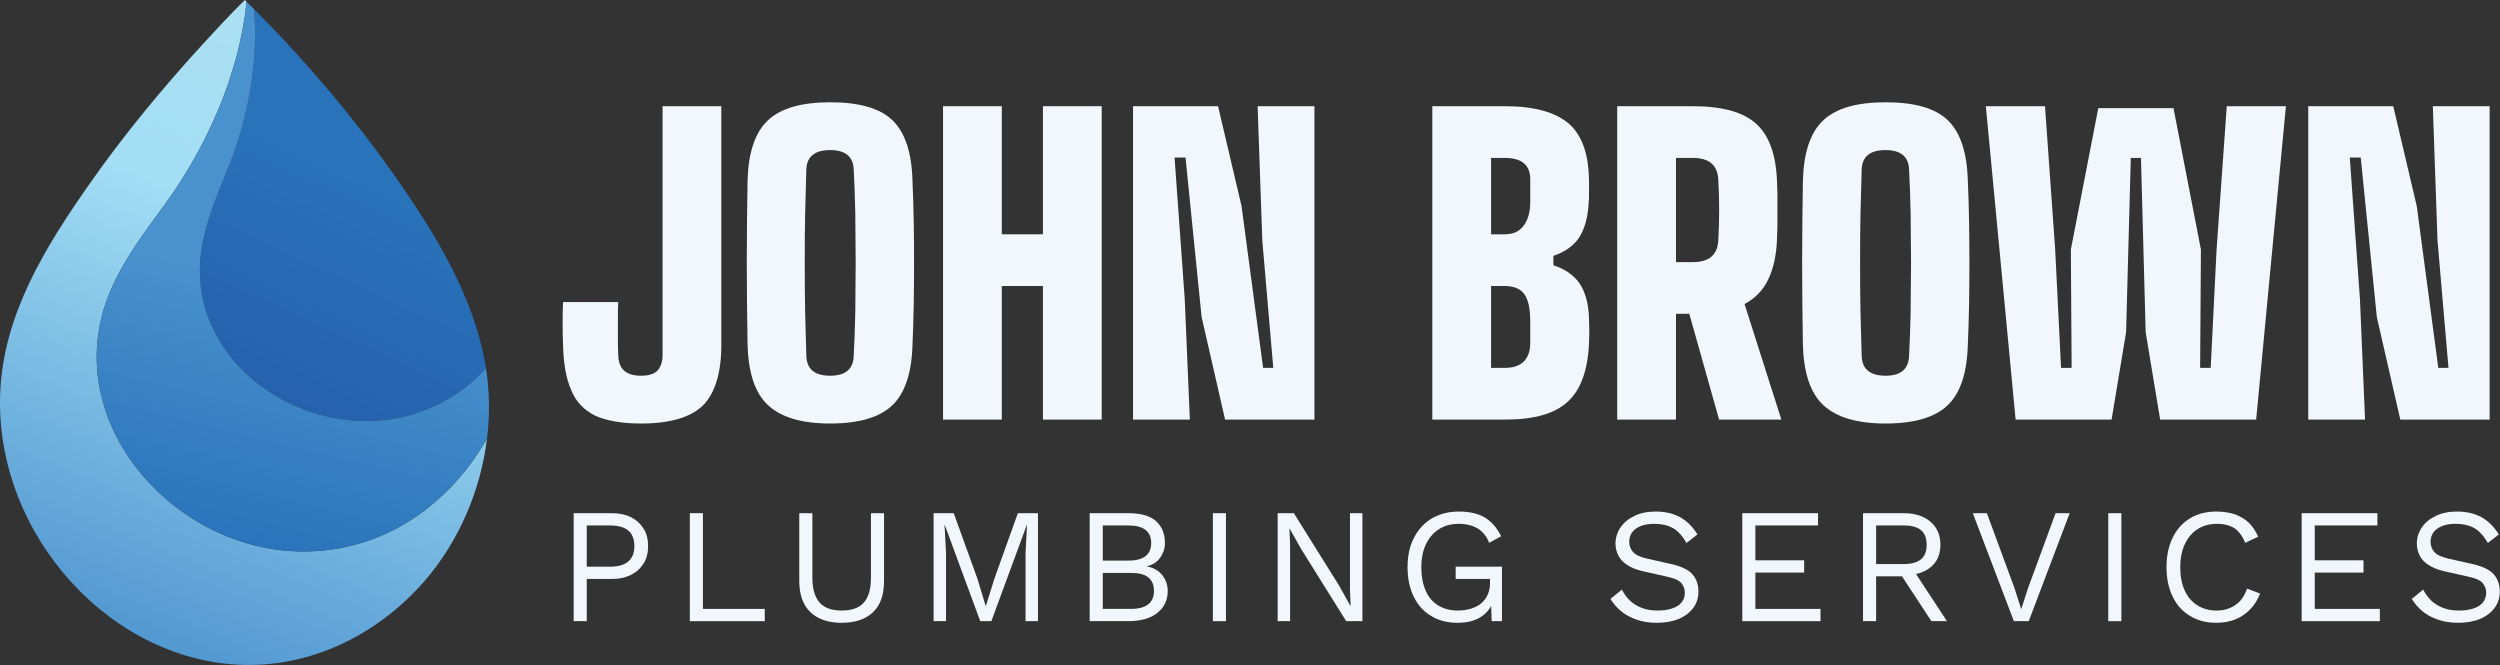 <svg width="6825" height="1816" viewBox="0 0 6825 1816" fill="none" xmlns="http://www.w3.org/2000/svg">
<rect x="0" y="0" width="6825" height="1816" fill="#333333" stroke="none"/>
<g clip-path="url(#clip0_2206_2)">
<path d="M1920 1105.9C1952.09 1072.78 1969.2 1018.24 1969.2 941.238V289.92H1808.78V971.154C1808.78 988.279 1803.43 1002.2 1794.88 1011.82C1785.25 1021.45 1770.28 1025.7 1749.96 1025.7C1709.32 1025.7 1689 1007.53 1687.93 971.154C1686.86 958.321 1686.86 943.363 1686.86 925.196V870.654C1686.86 852.446 1686.86 837.488 1687.93 824.65H1537.14C1536.07 841.763 1536.07 861.029 1536.07 882.404C1536.07 904.863 1536.07 924.113 1537.14 941.238C1538.2 992.571 1545.69 1034.28 1559.6 1065.28C1572.43 1097.36 1594.89 1119.82 1624.83 1134.78C1655.85 1148.7 1697.55 1156.2 1749.96 1156.2C1830.17 1156.2 1886.85 1139.07 1920 1105.9Z" fill="#F2F7FD"/>
<path d="M2436.55 1105.9C2470.78 1072.78 2488.96 1018.24 2491.09 941.237C2494.3 870.654 2495.37 796.846 2495.37 717.704C2495.37 638.566 2494.3 563.704 2491.09 493.12C2488.96 416.116 2470.78 361.574 2436.55 328.424C2402.33 295.27 2345.65 279.229 2266.51 279.229C2188.44 279.229 2131.76 295.27 2096.46 328.424C2061.17 361.574 2042.99 416.116 2040.85 493.12C2039.78 562.633 2038.71 637.495 2038.71 716.637C2038.71 795.775 2039.78 870.654 2040.85 941.237C2042.99 1018.24 2061.17 1072.78 2096.46 1105.9C2131.76 1139.07 2188.44 1156.2 2266.51 1156.2C2345.65 1156.2 2402.33 1139.07 2436.55 1105.9ZM2201.27 971.154C2200.2 934.82 2199.13 895.237 2198.06 851.404C2196.99 807.542 2196.99 762.625 2196.99 716.637C2196.99 670.65 2196.99 626.8 2198.06 582.954C2199.13 539.108 2200.2 499.537 2201.27 463.174C2202.34 427.883 2223.73 409.699 2266.51 409.699C2308.22 409.699 2329.61 427.883 2330.68 463.174C2332.81 499.537 2333.89 539.108 2334.95 582.954C2334.95 626.8 2336.02 670.65 2336.02 716.637C2336.02 762.625 2334.95 807.542 2334.95 851.404C2333.89 895.237 2332.81 934.82 2330.68 971.154C2329.61 1007.53 2308.22 1025.7 2266.51 1025.7C2223.73 1025.7 2202.34 1007.53 2201.27 971.154Z" fill="#F2F7FD"/>
<path d="M2734.93 1145.49V780.804H2847.22V1145.49H3007.64V289.92H2847.22V639.637H2734.93V289.92H2574.51V1145.49H2734.93Z" fill="#F2F7FD"/>
<path d="M3248.27 1145.49L3234.37 817.167L3206.56 430.021H3236.51L3280.36 865.279L3344.52 1145.49H3588.38V289.92H3433.29L3446.12 656.746L3476.07 1004.32H3448.26L3389.44 562.633L3325.27 289.92H3093.2V1145.49H3248.27Z" fill="#F2F7FD"/>
<path d="M4108.09 1145.49C4188.3 1145.49 4244.97 1129.45 4280.26 1096.28C4315.55 1064.2 4334.8 1010.74 4338.01 936.946C4339.09 914.488 4339.09 892.029 4338.01 870.654C4336.97 830 4328.38 798.983 4313.42 775.458C4297.38 751.929 4273.84 734.817 4240.72 724.121V698.454C4272.76 687.763 4296.3 670.65 4311.26 648.191C4326.26 624.662 4334.8 593.65 4336.97 555.15C4338.01 545.525 4338.01 536.967 4338.01 527.342V498.467C4338.01 423.604 4319.84 370.133 4283.47 338.05C4246.05 305.962 4188.3 289.92 4108.09 289.92H3910.21V1145.49H4108.09ZM4070.63 431.092H4108.09C4154.09 431.092 4177.59 450.341 4177.59 489.912V550.871C4177.59 578.675 4171.17 601.133 4159.42 616.108C4147.63 632.15 4130.55 639.637 4108.09 639.637H4070.63V431.092ZM4070.63 780.804H4108.09C4132.67 780.804 4150.84 788.292 4161.55 803.263C4172.26 818.233 4177.59 842.833 4177.59 878.113V934.821C4177.59 980.779 4154.09 1004.32 4108.09 1004.32H4070.63V780.804Z" fill="#F2F7FD"/>
<path d="M4575.42 1145.49V856.738H4611.8L4693.09 1145.49H4863.13L4762.59 830C4792.55 813.958 4813.92 791.5 4827.84 761.554C4841.72 732.679 4850.3 694.179 4851.34 648.191C4852.42 627.871 4852.42 610.758 4852.42 595.787V550.871C4852.42 535.9 4852.42 518.787 4851.34 498.467C4849.22 423.604 4829.97 370.133 4794.67 338.05C4759.38 305.962 4701.63 289.92 4621.42 289.92H4415.01V1145.49H4575.42ZM4575.42 431.092H4621.42C4665.26 431.092 4688.8 450.341 4690.92 489.912C4694.13 545.525 4694.13 601.133 4690.92 656.746C4688.8 696.317 4665.26 715.567 4621.42 715.567H4575.42V431.092Z" fill="#F2F7FD"/>
<path d="M5317.63 1105.9C5351.84 1072.78 5370.05 1018.24 5372.17 941.237C5375.38 870.654 5376.47 796.846 5376.47 717.704C5376.47 638.566 5375.38 563.704 5372.17 493.12C5370.05 416.116 5351.84 361.574 5317.63 328.424C5283.42 295.27 5226.72 279.229 5147.59 279.229C5069.51 279.229 5012.84 295.27 4977.55 328.424C4942.26 361.574 4924.09 416.116 4921.92 493.12C4920.88 562.633 4919.8 637.495 4919.8 716.637C4919.8 795.775 4920.88 870.654 4921.92 941.237C4924.09 1018.24 4942.26 1072.78 4977.55 1105.9C5012.84 1139.07 5069.51 1156.2 5147.59 1156.2C5226.72 1156.2 5283.42 1139.07 5317.63 1105.9ZM5082.34 971.154C5081.3 934.82 5080.22 895.237 5079.13 851.404C5078.09 807.542 5078.09 762.625 5078.09 716.637C5078.09 670.65 5078.09 626.8 5079.13 582.954C5080.22 539.108 5081.3 499.537 5082.34 463.174C5083.42 427.883 5104.8 409.699 5147.59 409.699C5189.3 409.699 5210.72 427.883 5211.76 463.174C5213.92 499.537 5214.97 539.108 5216.05 582.954C5216.05 626.8 5217.13 670.65 5217.13 716.637C5217.13 762.625 5216.05 807.542 5216.05 851.404C5214.97 895.237 5213.92 934.82 5211.76 971.154C5210.72 1007.53 5189.3 1025.7 5147.59 1025.7C5104.8 1025.7 5083.42 1007.53 5082.34 971.154Z" fill="#F2F7FD"/>
<path d="M5764.63 1145.49L5804.22 906.988L5817.05 431.092H5844.84L5857.67 906.988L5897.26 1145.49H6159.3L6240.55 289.92H6079.09L6051.26 681.346L6035.22 1004.32H6006.34L6008.51 681.346L5933.63 295.27H5728.3L5653.42 681.346L5655.55 1004.32H5626.67L5610.63 681.346L5582.84 289.92H5421.34L5502.63 1145.49H5764.63Z" fill="#F2F7FD"/>
<path d="M6456.59 1145.49L6442.68 817.166L6414.88 430.02H6444.8L6488.68 865.279L6552.84 1145.49H6796.68V289.924H6641.59L6654.43 656.745L6684.38 1004.32H6656.55L6597.76 562.633L6533.59 289.924H6301.51V1145.49H6456.59Z" fill="#F2F7FD"/>
<path d="M1566.12 1400.99V1695.78H1601.85V1580.53H1670.19C1690.29 1580.53 1707.71 1576.99 1722.45 1569.36C1737.19 1562.24 1748.36 1551.95 1756.84 1538.57C1765.33 1525.15 1769.35 1509.07 1769.35 1490.78C1769.35 1472.45 1765.33 1456.36 1756.84 1442.99C1748.36 1429.57 1737.19 1419.32 1722.45 1411.74C1707.71 1404.57 1690.29 1400.99 1670.19 1400.99H1566.12ZM1601.85 1547.07V1434.49H1664.83C1688.06 1434.49 1705.03 1439.4 1715.75 1448.78C1726.47 1458.15 1731.83 1472.45 1731.83 1490.78C1731.83 1509.07 1726.47 1522.95 1715.75 1532.32C1705.03 1542.15 1688.06 1547.07 1664.83 1547.07H1601.85Z" fill="#F2F7FD"/>
<path d="M1918.96 1400.99H1883.23V1695.78H2087.79V1662.28H1918.96V1400.99Z" fill="#F2F7FD"/>
<path d="M2377.66 1400.99V1576.99C2377.66 1607.78 2371.41 1630.11 2358.46 1644.86C2345.51 1659.61 2324.96 1666.74 2297.72 1666.74C2270.47 1666.74 2250.37 1659.61 2237.42 1644.86C2224.47 1630.11 2217.77 1607.78 2217.77 1576.99V1400.99H2182.03V1585.9C2182.03 1623.86 2192.31 1652.03 2212.41 1671.24C2232.51 1690.4 2260.65 1700.24 2297.72 1700.24C2334.79 1700.24 2363.37 1690.4 2383.47 1671.24C2403.57 1652.03 2413.4 1623.86 2413.4 1585.9V1400.99H2377.66Z" fill="#F2F7FD"/>
<path d="M2778.75 1400.99L2714.43 1580.57L2691.65 1653.78H2690.76L2668.43 1580.11L2603.66 1400.99H2548.73V1695.78H2582.67V1510.45L2578.65 1432.7H2579.1L2676.02 1695.78H2706.39L2803.31 1432.7H2803.76L2799.74 1510.45V1695.78H2833.69V1400.99H2778.75Z" fill="#F2F7FD"/>
<path d="M3079.33 1695.78C3114.17 1695.78 3140.97 1688.2 3159.73 1672.99C3178.49 1658.28 3187.86 1638.15 3187.86 1613.15C3187.86 1597.07 3182.95 1582.78 3172.68 1569.82C3162.41 1557.32 3148.11 1549.28 3130.7 1546.15V1545.7C3146.33 1542.57 3158.84 1534.53 3167.32 1522.49C3175.81 1510.45 3180.27 1497.03 3180.27 1482.28C3180.27 1457.28 3172.24 1437.61 3156.16 1422.9C3140.08 1408.15 3114.62 1400.99 3079.78 1400.99H2974.82V1695.78H3079.33ZM3010.55 1564.03H3087.82C3108.81 1564.03 3124.89 1568.03 3135.16 1576.53C3145.44 1585.03 3150.35 1597.53 3150.35 1613.15C3150.35 1628.78 3145.44 1640.86 3135.16 1649.32C3124.89 1657.82 3108.81 1662.28 3087.82 1662.28H3010.55V1564.03ZM3010.55 1434.49H3080.23C3121.76 1434.49 3142.76 1450.57 3142.76 1482.28C3142.76 1514.45 3121.76 1530.53 3080.23 1530.53H3010.55V1434.49Z" fill="#F2F7FD"/>
<path d="M3346.87 1400.99H3311.14V1695.77H3346.87V1400.99Z" fill="#F2F7FD"/>
<path d="M3685.42 1400.99V1609.15L3687.22 1654.24H3686.76L3655.05 1597.53L3532.21 1400.99H3488.01V1695.78H3521.96V1487.65L3520.17 1442.99H3520.63L3551.88 1498.36L3675.13 1695.78H3719.38V1400.99H3685.42Z" fill="#F2F7FD"/>
<path d="M4041.38 1685.07C4053.88 1677.49 4064.17 1667.2 4070.88 1653.78L4072.22 1695.78H4100.34V1547.07H3973.97V1580.57H4067.76V1590.82C4067.76 1603.78 4065.51 1614.95 4061.05 1624.32C4056.59 1633.7 4050.34 1641.74 4042.72 1647.99C4034.72 1654.24 4025.3 1658.7 4015.05 1661.86C4004.34 1664.99 3992.72 1666.74 3980.63 1666.74C3958.76 1666.74 3940.47 1661.86 3925.72 1652.45C3910.55 1643.07 3899.38 1629.7 3891.76 1611.82C3884.17 1594.4 3880.17 1572.95 3880.17 1548.4C3880.17 1523.82 3884.63 1502.4 3893.55 1484.53C3902.05 1467.11 3914.09 1453.28 3929.72 1443.86C3944.92 1434.49 3962.34 1430.03 3982.42 1430.03C4002.97 1430.03 4020.38 1434.49 4034.72 1442.99C4048.55 1451.9 4058.8 1464.86 4065.51 1481.82L4098.13 1463.99C4086.97 1441.2 4072.22 1424.24 4053.88 1413.07C4035.59 1401.9 4011.47 1396.53 3982.42 1396.53C3955.17 1396.53 3930.63 1402.78 3909.63 1414.86C3888.63 1427.36 3872.13 1444.78 3860.51 1467.53C3848.42 1490.32 3842.63 1517.11 3842.63 1548.4C3842.63 1579.65 3848.42 1606.45 3859.63 1629.24C3870.76 1652.03 3886.42 1669.45 3906.97 1681.49C3927.05 1693.99 3951.17 1700.24 3979.3 1700.24C4003.88 1700.24 4024.88 1695.32 4041.38 1685.07Z" fill="#F2F7FD"/>
<path d="M4461.67 1408.61C4445.17 1416.65 4432.22 1427.36 4423.72 1440.32C4414.8 1453.7 4410.3 1468.45 4410.3 1484.07C4410.3 1495.7 4413.01 1506.4 4417.92 1516.24C4422.84 1526.53 4430.84 1534.99 4442.05 1542.15C4453.22 1549.74 4467.47 1555.53 4485.8 1559.57L4555.01 1575.2C4572.42 1579.2 4584.05 1584.57 4590.3 1592.15C4596.55 1599.74 4599.67 1608.7 4599.67 1618.07C4599.67 1628.36 4596.55 1637.28 4590.76 1644.4C4584.97 1652.03 4576.47 1657.36 4565.3 1660.95C4554.13 1664.99 4540.76 1666.74 4525.55 1666.74C4509.01 1666.74 4494.72 1664.53 4482.22 1659.61C4469.26 1654.7 4458.55 1647.99 4449.63 1639.53C4440.67 1631.03 4433.55 1620.74 4427.72 1609.57L4396.47 1635.03C4404.05 1647.11 4413.42 1658.28 4425.05 1668.11C4436.67 1677.9 4450.51 1685.53 4467.05 1691.32C4483.13 1697.11 4501.88 1700.24 4523.3 1700.24C4546.09 1700.24 4566.17 1696.7 4583.17 1689.53C4600.13 1682.4 4613.55 1672.11 4622.92 1659.15C4632.3 1646.2 4636.76 1631.49 4636.76 1614.95C4636.76 1596.2 4631.42 1580.57 4620.26 1567.61C4609.05 1555.11 4588.97 1545.7 4560.84 1539.45L4496.97 1525.15C4477.3 1520.7 4464.34 1514.45 4457.67 1506.4C4450.97 1498.82 4447.84 1489.45 4447.84 1479.15C4447.84 1469.78 4450.05 1461.74 4454.97 1454.15C4459.88 1447.03 4467.47 1441.2 4477.76 1436.74C4488.05 1432.28 4500.97 1430.03 4516.63 1430.03C4536.26 1430.03 4553.26 1434.07 4567.09 1441.65C4580.92 1449.7 4593.01 1463.07 4604.17 1482.28L4634.09 1459.07C4621.59 1438.53 4605.92 1422.9 4587.17 1412.15C4568.42 1401.9 4546.09 1396.53 4520.17 1396.53C4497.42 1396.53 4478.22 1400.57 4461.67 1408.61Z" fill="#F2F7FD"/>
<path d="M4969.97 1695.78V1662.28H4792.17V1563.11H4925.3V1529.65H4792.17V1434.49H4963.26V1400.99H4756.47V1695.78H4969.97Z" fill="#F2F7FD"/>
<path d="M5121.8 1539.9V1434.49H5197.3C5218.26 1434.49 5234.34 1438.99 5244.63 1447.45C5254.88 1456.4 5259.8 1469.78 5259.8 1487.2C5259.8 1504.61 5254.88 1518.03 5244.63 1526.53C5234.34 1535.45 5218.26 1539.9 5197.3 1539.9H5121.8ZM5086.05 1400.99V1695.78H5121.8V1573.4H5192.38L5272.76 1695.78H5315.17L5230.8 1567.15C5246.42 1563.57 5259.38 1557.78 5270.09 1548.86C5288.38 1534.11 5297.34 1513.57 5297.34 1487.2C5297.34 1460.86 5288.38 1439.86 5270.09 1424.24C5251.76 1408.61 5227.63 1400.99 5197.72 1400.99H5086.05Z" fill="#F2F7FD"/>
<path d="M5611.76 1400.99L5536.72 1605.11L5517.97 1663.2L5499.22 1604.65L5424.17 1400.99H5385.76L5497.88 1695.78H5538.51L5650.18 1400.99H5611.76Z" fill="#F2F7FD"/>
<path d="M5791.32 1400.99H5755.59V1695.77H5791.32V1400.99Z" fill="#F2F7FD"/>
<path d="M6134.34 1606.9C6127.63 1626.99 6117.34 1641.74 6102.63 1651.57C6087.88 1661.86 6070.93 1666.78 6051.26 1666.78C6031.18 1666.78 6013.3 1661.86 5998.55 1652.45C5983.8 1643.07 5972.22 1629.7 5964.18 1611.82C5956.13 1594.4 5952.09 1572.95 5952.09 1548.4C5952.09 1523.4 5956.55 1501.95 5965.05 1484.53C5973.55 1467.11 5985.13 1453.28 6000.34 1443.9C6015.51 1434.49 6032.93 1430.03 6053.05 1430.03C6072.68 1430.03 6088.76 1434.49 6101.3 1442.99C6113.34 1451.9 6122.72 1464.86 6129.43 1481.86L6164.72 1465.32C6158.47 1450.57 6149.97 1437.61 6139.68 1427.36C6128.97 1417.07 6116.01 1409.49 6101.3 1404.15C6086.55 1399.24 6069.55 1396.53 6050.38 1396.53C6023.13 1396.53 5999.01 1402.78 5978.88 1414.86C5958.34 1427.36 5942.72 1444.78 5931.55 1467.57C5920.38 1490.32 5914.59 1517.15 5914.59 1548.4C5914.59 1579.65 5920.38 1606.45 5931.55 1629.24C5942.72 1652.03 5958.34 1669.45 5978.88 1681.49C5999.01 1693.99 6023.13 1700.24 6051.26 1700.24C6069.55 1700.24 6087.01 1697.11 6102.63 1690.86C6118.26 1684.61 6131.63 1675.24 6143.26 1663.2C6154.88 1651.11 6163.8 1636.82 6170.05 1620.32L6134.34 1606.9Z" fill="#F2F7FD"/>
<path d="M6497.01 1695.78V1662.28H6319.26V1563.15H6452.34V1529.65H6319.26V1434.49H6490.3V1400.99H6283.51V1695.78H6497.01Z" fill="#F2F7FD"/>
<path d="M6649.3 1408.61C6632.76 1416.65 6619.84 1427.36 6611.34 1440.32C6602.43 1453.7 6597.93 1468.45 6597.93 1484.07C6597.93 1495.7 6600.63 1506.4 6605.55 1516.24C6610.43 1526.53 6618.47 1534.99 6629.63 1542.15C6640.8 1549.74 6655.09 1555.53 6673.43 1559.57L6742.63 1575.2C6760.05 1579.24 6771.68 1584.57 6777.93 1592.15C6784.18 1599.78 6787.3 1608.7 6787.3 1618.07C6787.3 1628.36 6784.18 1637.28 6778.38 1644.4C6772.59 1652.03 6764.09 1657.36 6752.93 1660.95C6741.76 1664.99 6728.34 1666.78 6713.18 1666.78C6696.63 1666.78 6682.34 1664.53 6669.84 1659.61C6656.88 1654.7 6646.18 1647.99 6637.26 1639.53C6628.3 1631.03 6621.18 1620.74 6615.34 1609.57L6584.09 1635.03C6591.68 1647.11 6601.05 1658.28 6612.68 1668.11C6624.3 1677.9 6638.13 1685.53 6654.68 1691.32C6670.76 1697.11 6689.51 1700.24 6710.93 1700.24C6733.72 1700.24 6753.8 1696.7 6770.8 1689.53C6787.76 1682.4 6801.18 1672.11 6810.55 1659.15C6819.93 1646.2 6824.38 1631.49 6824.38 1614.95C6824.38 1596.2 6819.01 1580.57 6807.84 1567.61C6796.68 1555.11 6776.59 1545.74 6748.47 1539.49L6684.59 1525.15C6664.93 1520.7 6651.97 1514.45 6645.3 1506.4C6638.59 1498.82 6635.47 1489.45 6635.47 1479.15C6635.47 1469.78 6637.68 1461.74 6642.59 1454.15C6647.51 1447.03 6655.09 1441.2 6665.38 1436.74C6675.63 1432.28 6688.59 1430.03 6704.26 1430.03C6723.88 1430.03 6740.88 1434.07 6754.72 1441.65C6768.55 1449.7 6780.63 1463.07 6791.8 1482.28L6821.72 1459.07C6809.22 1438.53 6793.55 1422.9 6774.8 1412.15C6756.05 1401.9 6733.72 1396.53 6707.8 1396.53C6685.05 1396.53 6665.84 1400.57 6649.3 1408.61Z" fill="#F2F7FD"/>
<path fill-rule="evenodd" clip-rule="evenodd" d="M1329.47 1197.99C1311.95 1339.82 1252.03 1478.86 1159.4 1585.7C1038.4 1725.36 865.004 1815.32 679.583 1815.32C308.908 1815.32 -14.201 1462.15 0.487 1073.82C8.829 857.029 125.824 671.758 243.654 503.028C338.783 367.174 444.591 239.499 555.746 118.17C592.462 78.112 629.679 38.057 668.4 0.007C670.067 1.674 671.737 3.345 673.408 5.016C651.879 206.791 563.421 403.558 445.429 564.279C391.354 638.045 335.941 711.979 300.562 796.095C158.533 1133.57 452.608 1481.7 791.571 1504.24C1025.55 1519.74 1218.49 1390.07 1329.47 1197.99Z" fill="url(#paint0_linear_2206_2)"/>
<path fill-rule="evenodd" clip-rule="evenodd" d="M1326.8 1005.74C1263.38 1074.82 1179.6 1124.36 1077.96 1142.74C805.421 1191.65 504.508 974.487 550.237 679.604C561.587 606.17 590.962 536.741 619.167 467.812C675.242 330.962 705.95 175.416 693.767 25.207C733.158 64.595 771.875 105.149 809.592 146.708C935.267 284.562 1051.76 433.766 1152.06 590.816C1212.15 684.779 1265.55 784.583 1298.93 889.571C1311.11 927.612 1320.63 966.321 1326.8 1005.74Z" fill="url(#paint1_linear_2206_2)"/>
<path fill-rule="evenodd" clip-rule="evenodd" d="M1329.47 1197.99C1218.49 1390.07 1025.55 1519.74 791.571 1504.24C452.609 1481.7 158.533 1133.57 300.563 796.096C335.942 711.979 391.354 638.045 445.429 564.279C563.421 403.558 651.88 206.791 673.409 5.016C680.25 11.691 687.092 18.366 693.767 25.207C705.95 175.416 675.242 330.962 619.167 467.812C590.963 536.741 561.588 606.17 550.238 679.604C504.509 974.487 805.421 1191.65 1077.96 1142.74C1179.6 1124.36 1263.38 1074.82 1326.8 1005.74C1330.31 1028.24 1332.64 1050.95 1333.98 1073.82C1336.31 1115.03 1334.65 1156.57 1329.47 1197.99Z" fill="url(#paint2_linear_2206_2)"/>
</g>
<defs>
<linearGradient id="paint0_linear_2206_2" x1="1054.2" y1="150.216" x2="368.262" y2="1850.15" gradientUnits="userSpaceOnUse">
<stop stop-color="#ABE0F2"/>
<stop offset="0.3" stop-color="#A3DEF5"/>
<stop offset="1" stop-color="#4B92CE"/>
</linearGradient>
<linearGradient id="paint1_linear_2206_2" x1="1261.83" y1="-29.251" x2="644.058" y2="1308.54" gradientUnits="userSpaceOnUse">
<stop stop-color="#2873BA"/>
<stop offset="0.4" stop-color="#2873BA"/>
<stop offset="1" stop-color="#255AA9"/>
</linearGradient>
<linearGradient id="paint2_linear_2206_2" x1="1120.63" y1="-261.926" x2="686.058" y2="1510.43" gradientUnits="userSpaceOnUse">
<stop stop-color="#4B92CE"/>
<stop offset="0.6" stop-color="#4992CE"/>
<stop offset="1" stop-color="#2873BA"/>
</linearGradient>
<clipPath id="clip0_2206_2">
<rect width="6825" height="1816" fill="white"/>
</clipPath>
</defs>
</svg>
